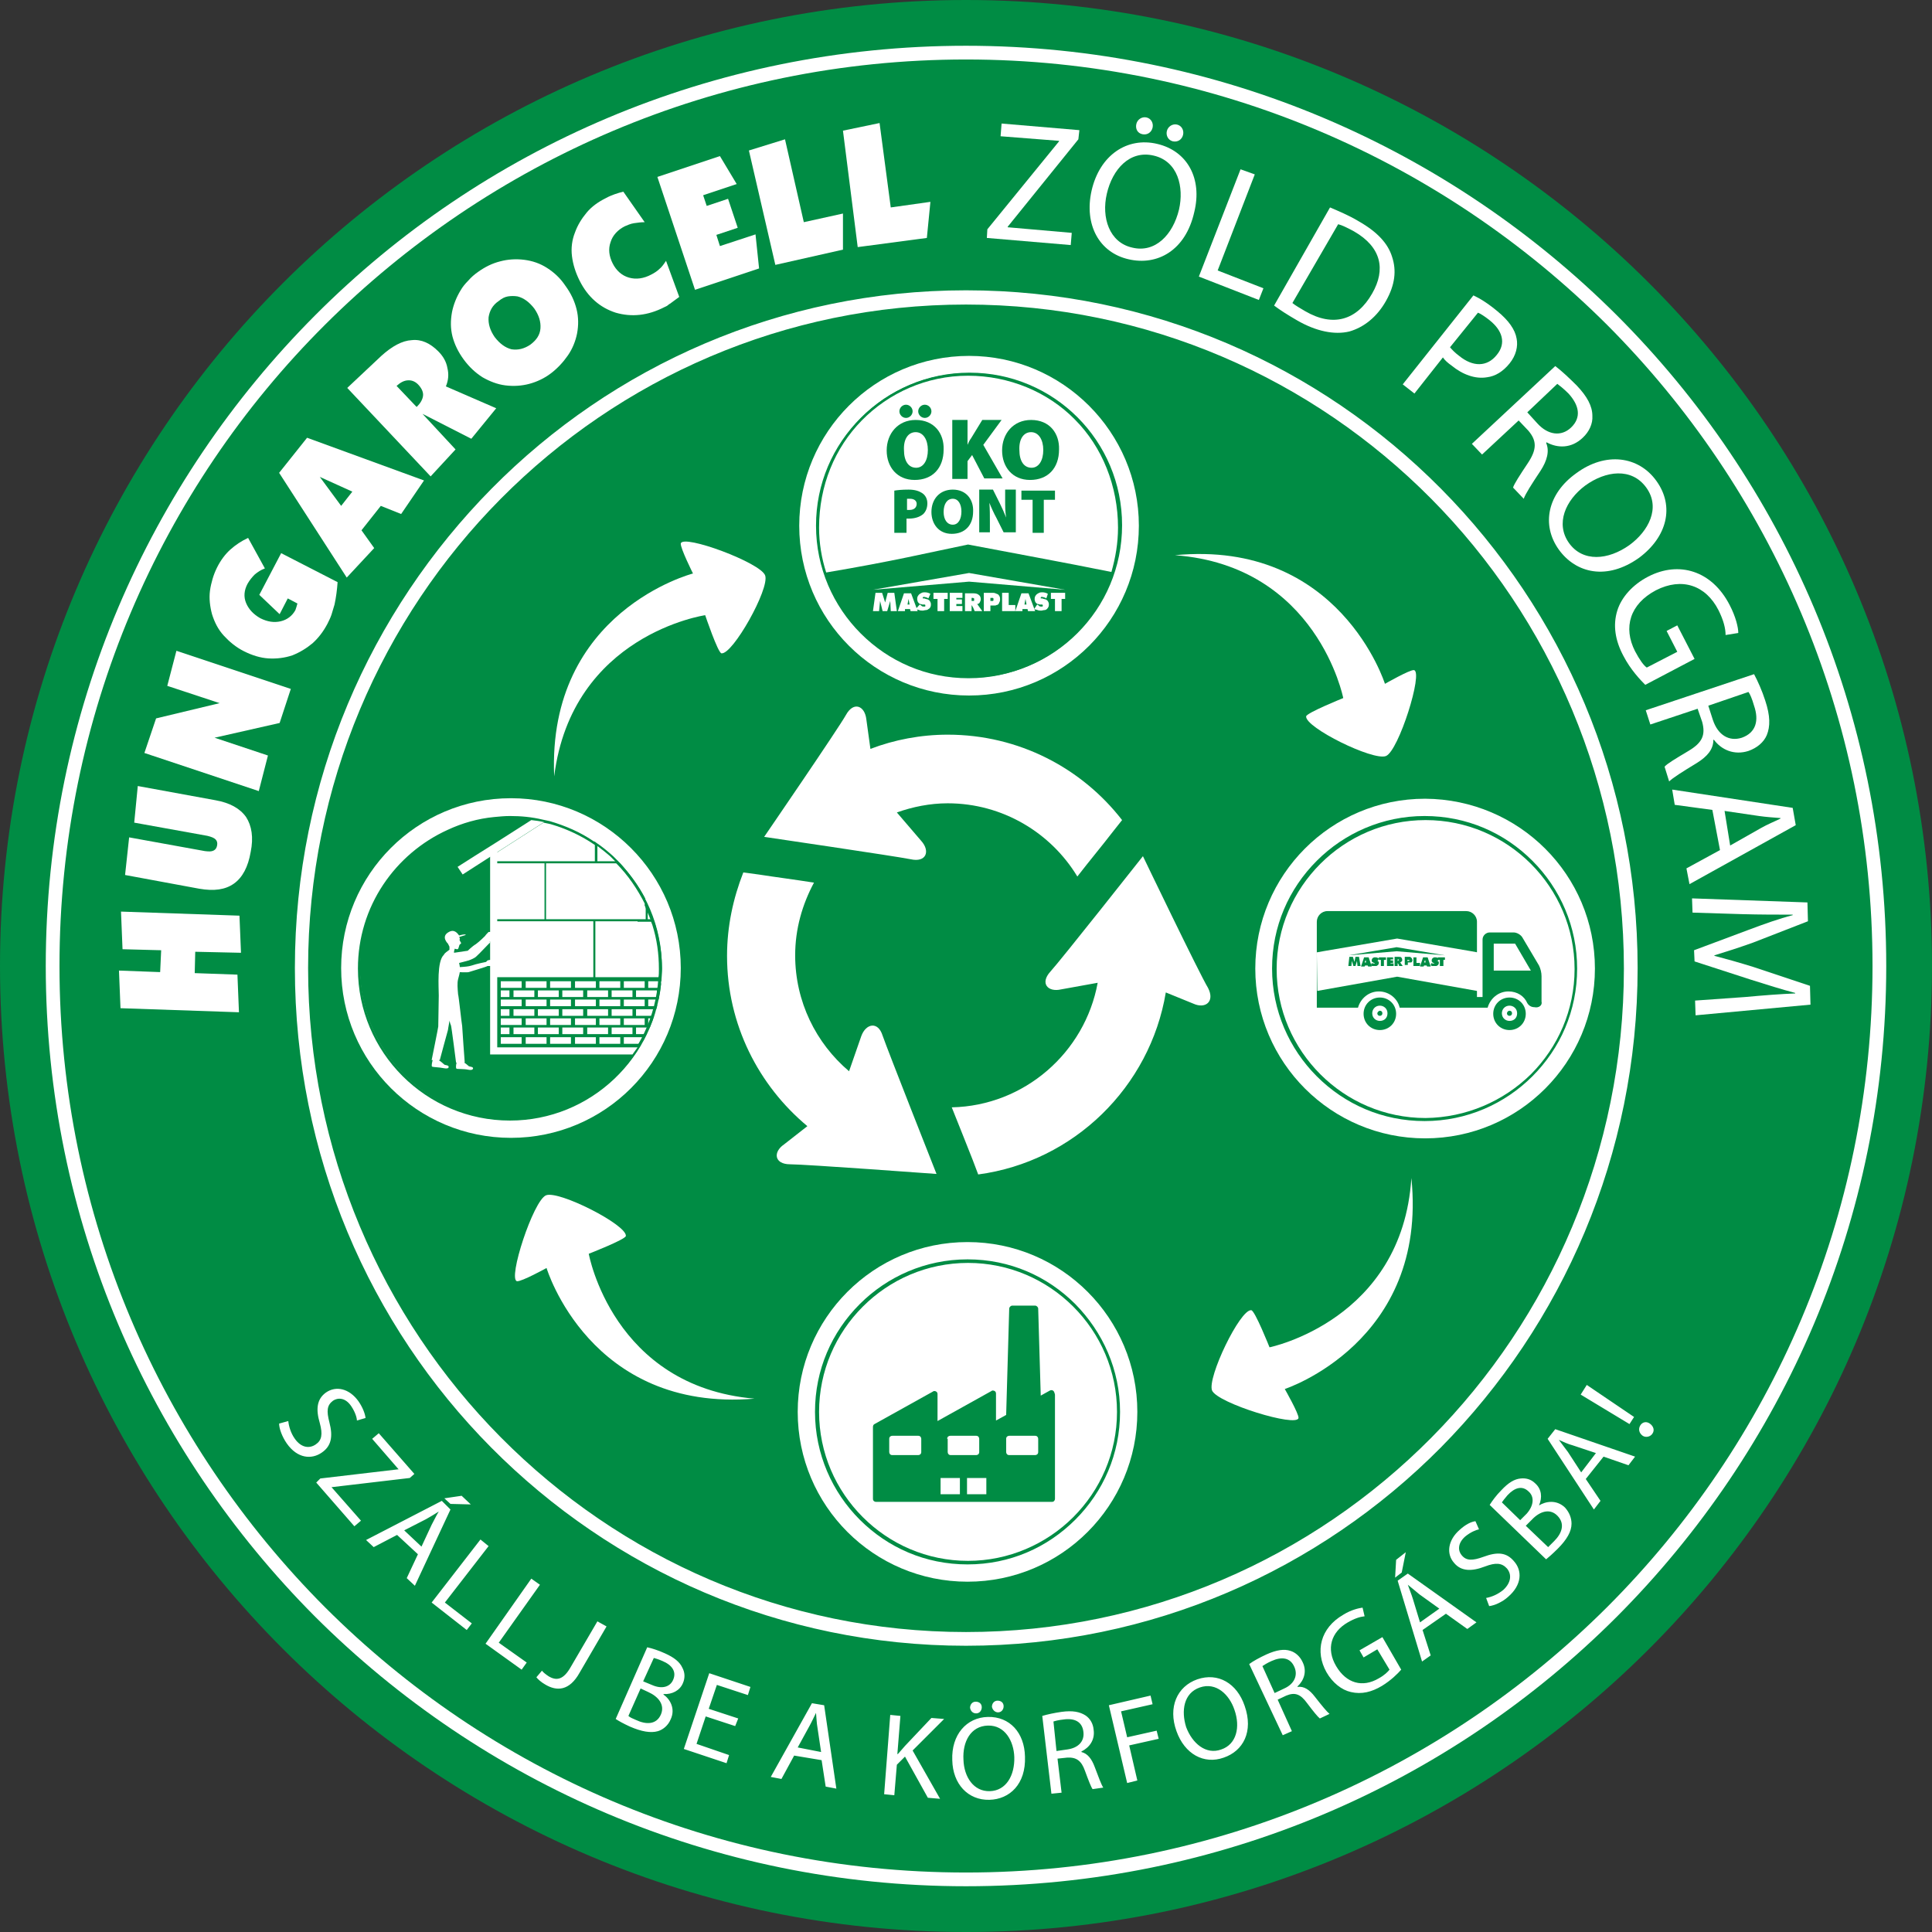 <?xml version="1.0" encoding="utf-8"?>
<!-- Generator: Adobe Illustrator 23.0.5, SVG Export Plug-In . SVG Version: 6.00 Build 0)  -->
<svg version="1.1" id="Layer_1" xmlns="http://www.w3.org/2000/svg" xmlns:xlink="http://www.w3.org/1999/xlink" x="0px" y="0px"
	 viewBox="0 0 380 380" style="enable-background:new 0 0 380 380;" xml:space="preserve">
<rect x="0" y="0" width="380" height="380" fill="#333333" stroke="none"/>
<style type="text/css">
	.st0{fill:#0B3B65;}
	.st1{fill-rule:evenodd;clip-rule:evenodd;fill:#FFFFFF;}
	.st2{fill:#FFA64D;}
	.st3{fill:#141414;}
	.st4{opacity:0.17;}
	.st5{fill:#FFFFFF;}
	.st6{fill:#F16D61;}
	.st7{fill:#32526E;}
	.st8{fill:#F39C11;}
	.st9{fill:#B6750D;}
	.st10{fill:#16A086;}
	.st11{fill:#3497DA;}
	.st12{fill:#E57E22;}
	.st13{fill:#C0382A;}
	.st14{fill:#5B758B;}
	.st15{opacity:0;fill:#231F20;}
	.st16{opacity:0.51;}
	.st17{fill:#D1D3D4;}
	.st18{fill:#ECB98C;}
	.st19{fill:#D4A477;}
	.st20{fill:#F6E2CA;}
	.st21{fill:#E6E6E6;}
	.st22{fill:#263E53;}
	.st23{fill:#F8C78D;}
	.st24{fill:#2C3D4F;}
	.st25{fill:#F0C30E;}
	.st26{fill:#8C6239;}
	.st27{opacity:0.27;}
	.st28{opacity:0.55;}
	.st29{fill:#1E3E57;}
	.st30{fill:#A6EDE7;}
	.st31{opacity:0.34;}
	.st32{fill:#162F41;}
	.st33{fill:#F45C75;}
	.st34{fill:#008C44;}
	.st35{fill-rule:evenodd;clip-rule:evenodd;fill:#0B3B65;}
	.st36{fill:#A0BED9;}
</style>
<g>
	<path class="st34" d="M190,0c104.9,0,190,85.1,190,190c0,104.9-85.1,190-190,190C85.1,380,0,294.9,0,190C0,85.1,85.1,0,190,0"/>
	<path class="st5" d="M190,9c50,0,95.2,20.3,128,53c32.8,32.8,53,78,53,128c0,50-20.3,95.2-53,128c-32.8,32.8-78,53-128,53
		c-50,0-95.2-20.3-128-53C29.3,285.2,9,240,9,190c0-50,20.3-95.2,53-128S140,9,190,9 M316.1,63.9C283.8,31.7,239.2,11.7,190,11.7
		c-49.2,0-93.8,20-126.1,52.2S11.7,140.8,11.7,190c0,49.2,20,93.8,52.2,126.1c32.3,32.3,76.8,52.2,126.1,52.2
		c49.2,0,93.8-20,126.1-52.2c32.3-32.3,52.2-76.8,52.2-126.1C368.3,140.8,348.3,96.2,316.1,63.9 M190,57.1c36.5,0,69.5,14.9,93.4,39
		c23.9,24.1,38.7,57.5,38.7,94.3s-14.8,70.1-38.7,94.3c-23.9,24.1-56.9,39-93.4,39c-36.5,0-69.5-14.9-93.4-39
		C72.7,260.6,58,227.2,58,190.4s14.8-70.1,38.7-94.3C120.5,72,153.6,57.1,190,57.1 M281.5,98.1c-23.4-23.6-55.7-38.2-91.5-38.2
		c-35.7,0-68.1,14.6-91.5,38.2c-23.4,23.6-37.9,56.3-37.9,92.3s14.5,68.7,37.9,92.3C122,306.4,154.3,321,190,321
		c35.7,0,68.1-14.6,91.5-38.2c23.4-23.6,37.9-56.3,37.9-92.3S304.9,121.7,281.5,98.1"/>
	<path class="st5" d="M313.7,190.5c0,18.4-14.9,33.4-33.4,33.4c-18.4,0-33.4-14.9-33.4-33.4c0-18.4,14.9-33.4,33.4-33.4
		C298.8,157.2,313.7,172.1,313.7,190.5"/>
	<path class="st5" d="M148.4,275.1c-32.4,2.7-40.9-25.7-40.9-25.7s-4.9,2.7-5.8,2.6c-1.9-0.3,3.2-15.9,5.7-16.9
		c2.5-1,15.9,5.8,15.7,8c-0.1,0.7-7.3,3.5-7.3,3.5S120.5,272.7,148.4,275.1"/>
	<path class="st5" d="M277.6,231.7c3.3,32.3-24.9,41.5-24.9,41.5s2.8,4.9,2.7,5.7c-0.3,1.9-15.9-2.9-17-5.4c-1-2.5,5.5-16,7.7-15.8
		c0.7,0,3.6,7.3,3.6,7.3S275.8,259.7,277.6,231.7"/>
	<path class="st5" d="M231.1,109.2c32.4-3.1,41.3,25.3,41.3,25.3s4.9-2.8,5.7-2.7c1.9,0.3-3,15.9-5.5,16.9c-2.5,1-15.9-5.6-15.7-7.8
		c0.1-0.7,7.3-3.6,7.3-3.6S259.1,111.3,231.1,109.2"/>
	<path class="st5" d="M109,152.7c-1.4-32.5,27.3-39.9,27.3-39.9s-2.5-5-2.4-5.9c0.4-1.9,15.8,3.8,16.6,6.3
		c0.9,2.6-6.4,15.6-8.6,15.3c-0.7-0.1-3.2-7.5-3.2-7.5S112.5,124.8,109,152.7"/>
	<path class="st5" d="M223.7,277.7c0,18.4-14.9,33.4-33.4,33.4c-18.4,0-33.4-14.9-33.4-33.4c0-18.4,14.9-33.4,33.4-33.4
		C208.8,244.3,223.7,259.3,223.7,277.7"/>
	<path class="st34" d="M220.3,277.7c0,8.3-3.3,15.7-8.8,21.2s-12.9,8.8-21.2,8.8c-8.3,0-15.7-3.3-21.2-8.8
		c-5.4-5.4-8.8-12.9-8.8-21.2s3.3-15.7,8.8-21.2c5.4-5.4,12.9-8.8,21.2-8.8c8.3,0,15.7,3.3,21.2,8.8
		C216.9,262,220.3,269.4,220.3,277.7 M211.1,298.4c5.3-5.3,8.6-12.6,8.6-20.7c0-8.1-3.3-15.4-8.6-20.7c-5.3-5.3-12.6-8.6-20.7-8.6
		c-8.1,0-15.4,3.3-20.7,8.6c-5.3,5.3-8.6,12.6-8.6,20.7c0,8.1,3.3,15.4,8.6,20.7c5.3,5.3,12.6,8.6,20.7,8.6
		C198.4,307,205.8,303.7,211.1,298.4"/>
	<path class="st34" d="M310.2,190.5c0,8.3-3.3,15.7-8.8,21.2c-5.4,5.4-12.9,8.8-21.2,8.8c-8.3,0-15.7-3.3-21.2-8.8
		c-5.4-5.4-8.8-12.9-8.8-21.2s3.3-15.7,8.8-21.2c5.4-5.4,12.9-8.8,21.2-8.8c8.3,0,15.7,3.3,21.2,8.8
		C306.9,174.8,310.2,182.3,310.2,190.5 M301.1,211.3c5.3-5.3,8.6-12.6,8.6-20.7c0-8.1-3.3-15.4-8.6-20.7c-5.3-5.3-12.6-8.6-20.7-8.6
		c-8.1,0-15.4,3.3-20.7,8.6c-5.3,5.3-8.6,12.6-8.6,20.7c0,8.1,3.3,15.4,8.6,20.7c5.3,5.3,12.6,8.6,20.7,8.6
		C288.4,219.8,295.7,216.6,301.1,211.3"/>
	<path class="st34" d="M204.2,285.6c0,0.4-0.3,0.6-0.6,0.6h-5.1c-0.4,0-0.6-0.3-0.6-0.6V283c0-0.4,0.3-0.6,0.6-0.6h5.1
		c0.4,0,0.6,0.3,0.6,0.6V285.6z M194,293.9h-3.8v-3.2h3.8V293.9z M188.9,293.9H185v-3.2h3.8V293.9z M186.3,283
		c0-0.4,0.3-0.6,0.6-0.6h5.1c0.4,0,0.6,0.3,0.6,0.6v2.6c0,0.4-0.3,0.6-0.6,0.6H187c-0.4,0-0.6-0.3-0.6-0.6V283z M181.2,285.6
		c0,0.4-0.3,0.6-0.6,0.6h-5.1c-0.4,0-0.6-0.3-0.6-0.6V283c0-0.4,0.3-0.6,0.6-0.6h5.1c0.4,0,0.6,0.3,0.6,0.6V285.6z M207.1,273.5
		c-0.2-0.1-0.4-0.1-0.6,0l-1.8,1l-0.5-17.1c0-0.3-0.3-0.6-0.6-0.6h-4.5c-0.3,0-0.6,0.3-0.6,0.6l-0.6,20.9l-2,1.1v-5.3
		c0-0.4-0.3-0.6-0.6-0.6c-0.1,0-0.2,0-0.3,0.1l-10.6,5.9v-5.3c0-0.4-0.3-0.6-0.6-0.6c-0.1,0-0.2,0-0.3,0.1l-11.5,6.4
		c-0.2,0.1-0.3,0.3-0.3,0.6v14.1c0,0.4,0.3,0.6,0.6,0.6h34.6c0.4,0,0.6-0.3,0.6-0.6v-20.5C207.4,273.9,207.3,273.6,207.1,273.5"/>
	<path class="st34" d="M296.9,200.8c-0.8,0-1.5-0.6-1.5-1.5c0-0.8,0.6-1.5,1.5-1.5c0.8,0,1.5,0.6,1.5,1.5
		C298.4,200.2,297.8,200.8,296.9,200.8 M296.9,196.2c-1.8,0-3.2,1.4-3.2,3.2c0,1.8,1.4,3.2,3.2,3.2c1.8,0,3.2-1.4,3.2-3.2
		C300.1,197.6,298.7,196.2,296.9,196.2"/>
	<path class="st34" d="M271.4,200.8c-0.8,0-1.5-0.6-1.5-1.5c0-0.8,0.6-1.5,1.5-1.5c0.8,0,1.5,0.6,1.5,1.5
		C272.9,200.2,272.3,200.8,271.4,200.8 M271.4,196.2c-1.8,0-3.2,1.4-3.2,3.2c0,1.8,1.4,3.2,3.2,3.2c1.8,0,3.2-1.4,3.2-3.2
		C274.6,197.6,273.2,196.2,271.4,196.2"/>
	<path class="st34" d="M271.4,198.8c0.3,0,0.5,0.2,0.5,0.5c0,0.3-0.2,0.5-0.5,0.5c-0.3,0-0.5-0.2-0.5-0.5
		C270.9,199.1,271.2,198.8,271.4,198.8"/>
	<path class="st34" d="M296.9,198.8c0.3,0,0.5,0.2,0.5,0.5c0,0.3-0.2,0.5-0.5,0.5c-0.3,0-0.5-0.2-0.5-0.5
		C296.4,199.1,296.6,198.8,296.9,198.8"/>
	<path class="st34" d="M293.8,190.9v-5.3h4.2l3.1,5.3H293.8z M303.2,197v-5c0-0.7-0.2-1.5-0.5-2.1l-3.2-5.4
		c-0.3-0.6-1.1-1.1-1.8-1.1H293c-0.7,0-1.4,0.6-1.4,1.4v11.3h-1.1v-14.8c0-1.2-1-2.1-2.1-2.1h-26h-1.3c-1.2,0-2.1,1-2.1,2.1v14.8
		l0,2.1h5.8h2.3c0.5-1.8,2.1-3.2,4.1-3.2c2,0,3.7,1.4,4.1,3.2h17.3c0.5-1.8,2.1-3.2,4.1-3.2c1.7,0,3.1,0.9,3.7,2.3
		c0.3,0.5,0.8,0.8,1.4,0.8C302.7,198.3,303.4,197.7,303.2,197"/>
	<polygon class="st5" points="289.4,187.1 274.8,184.6 274.8,184.6 260.2,187.1 259.1,187.3 259,187.3 259.1,194.9 259.1,194.9 
		274.8,192.1 274.8,192.1 290.5,194.9 290.9,195 290.7,187.3 290.5,187.3 	"/>
	<path class="st34" d="M268.6,188.8L268.6,188.8l0.1,0.5h-0.3L268.6,188.8z M268.3,188.3l-0.6,1.8h0.7l0.1-0.2h0.5l0.1,0.2h0.7
		l-0.6-1.8H268.3z"/>
	<path class="st34" d="M280.3,188.8L280.3,188.8l0.1,0.5h-0.3L280.3,188.8z M279.9,188.3l-0.6,1.8h0.7l0.1-0.2h0.5l0.1,0.2h0.7
		l-0.6-1.8H279.9z"/>
	<path class="st34" d="M269.8,189.4L269.8,189.4c0.1,0.1,0.2,0.1,0.2,0.1c0.1,0,0.1,0,0.2,0c0,0,0,0,0.1,0c0,0,0,0,0.1,0
		c0,0,0,0,0,0c0,0,0,0,0-0.1c0,0,0,0,0,0c0,0,0,0,0,0c0,0,0,0,0,0c0,0,0,0,0,0l-0.1,0c-0.1,0-0.1,0-0.2-0.1c-0.1,0-0.1-0.1-0.2-0.1
		c0,0-0.1-0.1-0.1-0.1c0-0.1,0-0.1,0-0.2c0-0.1,0-0.2,0.1-0.3c0-0.1,0.1-0.2,0.2-0.2c0.1-0.1,0.2-0.1,0.2-0.1c0.1,0,0.2,0,0.3,0
		c0.2,0,0.4,0.1,0.6,0.2l-0.2,0.5c-0.1,0-0.1-0.1-0.2-0.1c-0.1,0-0.1,0-0.2,0c0,0,0,0,0,0c0,0,0,0,0,0c0,0,0,0,0,0s0,0,0,0
		c0,0,0,0,0,0c0,0,0,0,0,0c0,0,0,0,0,0c0,0,0,0,0,0l0.1,0c0.1,0,0.1,0,0.2,0.1c0.1,0,0.1,0.1,0.2,0.1c0,0,0.1,0.1,0.1,0.1
		c0,0.1,0,0.1,0,0.2c0,0.1,0,0.2-0.1,0.3c0,0.1-0.1,0.1-0.2,0.2c-0.1,0.1-0.2,0.1-0.3,0.1c-0.1,0-0.2,0-0.3,0c-0.1,0-0.2,0-0.4,0
		c-0.1,0-0.2-0.1-0.3-0.1L269.8,189.4z"/>
	<polygon class="st34" points="271.2,188.3 271.2,188.8 271.6,188.8 271.6,190 272.2,190 272.2,188.8 272.6,188.8 272.6,188.3 	"/>
	<path class="st34" d="M281.5,189.4L281.5,189.4c0.1,0.1,0.2,0.1,0.2,0.1c0.1,0,0.1,0,0.2,0c0,0,0,0,0.1,0c0,0,0,0,0.1,0
		c0,0,0,0,0,0c0,0,0,0,0-0.1c0,0,0,0,0,0c0,0,0,0,0,0c0,0,0,0,0,0c0,0,0,0,0,0l-0.1,0c-0.1,0-0.1,0-0.2-0.1c-0.1,0-0.1-0.1-0.1-0.1
		c0,0-0.1-0.1-0.1-0.1c0-0.1,0-0.1,0-0.2c0-0.1,0-0.2,0.1-0.3c0-0.1,0.1-0.2,0.2-0.2c0.1-0.1,0.2-0.1,0.2-0.1c0.1,0,0.2,0,0.3,0
		c0.2,0,0.4,0.1,0.6,0.2l-0.2,0.5c-0.1,0-0.1-0.1-0.2-0.1c-0.1,0-0.1,0-0.2,0c0,0,0,0,0,0c0,0,0,0,0,0c0,0,0,0,0,0c0,0,0,0,0,0
		c0,0,0,0,0,0c0,0,0,0,0,0c0,0,0,0,0,0c0,0,0,0,0,0l0.1,0c0.1,0,0.1,0,0.2,0.1c0.1,0,0.1,0.1,0.2,0.1c0,0,0.1,0.1,0.1,0.1
		c0,0.1,0,0.1,0,0.2c0,0.1,0,0.2-0.1,0.3c0,0.1-0.1,0.1-0.2,0.2c-0.1,0.1-0.2,0.1-0.3,0.1c-0.1,0-0.2,0-0.3,0c-0.1,0-0.2,0-0.4,0
		c-0.1,0-0.2-0.1-0.3-0.1L281.5,189.4z"/>
	<polygon class="st34" points="282.8,188.3 282.8,188.8 283.2,188.8 283.2,190 283.9,190 283.9,188.8 284.2,188.8 284.2,188.3 	"/>
	<polygon class="st34" points="272.8,188.3 272.8,190 274.1,190 274.1,189.5 273.5,189.5 273.5,189.4 274,189.4 274,188.9 
		273.5,188.9 273.5,188.7 274,188.7 274,188.3 	"/>
	<polygon class="st34" points="278,188.3 278,190 279.3,190 279.3,189.4 278.6,189.4 278.6,188.3 	"/>
	<path class="st34" d="M275.1,189.7l-0.2-0.3v0.6h-0.6v-1.8h0.8c0.2,0,0.4,0,0.5,0.1c0.1,0.1,0.2,0.3,0.2,0.5c0,0.1,0,0.2-0.1,0.3
		c-0.1,0.1-0.2,0.1-0.3,0.2l0.5,0.7h-0.7L275.1,189.7z M275.1,188.7C275.1,188.7,275.1,188.7,275.1,188.7c-0.1,0-0.1,0-0.1,0h-0.1
		v0.3h0c0,0,0.1,0,0.1,0c0,0,0,0,0,0c0,0,0,0,0,0c0,0,0,0,0,0c0,0,0,0,0-0.1C275.2,188.9,275.2,188.8,275.1,188.7
		C275.2,188.8,275.2,188.8,275.1,188.7C275.1,188.8,275.1,188.7,275.1,188.7"/>
	<path class="st34" d="M276.2,188.2h0.8c0.1,0,0.2,0,0.3,0c0.1,0,0.2,0.1,0.2,0.1c0.1,0.1,0.1,0.1,0.2,0.2c0,0.1,0.1,0.2,0.1,0.3
		c0,0.1,0,0.2,0,0.2c0,0.1-0.1,0.1-0.1,0.2c-0.1,0.1-0.1,0.1-0.2,0.1c-0.1,0-0.2,0-0.3,0h-0.3v0.5h-0.6V188.2z M276.8,189L276.8,189
		c0.1,0,0.1,0,0.2,0c0,0,0.1,0,0.1,0c0,0,0,0,0.1,0c0,0,0,0,0-0.1c0,0,0-0.1,0-0.1c0,0,0,0-0.1,0c0,0-0.1,0-0.1,0c0,0-0.1,0-0.1,0
		h-0.1V189z"/>
	<polygon class="st34" points="274.7,186.3 265.2,187.9 274.7,187.1 284.2,187.9 274.7,186.3 	"/>
	<polygon class="st34" points="266.6,188.2 266.4,189.2 266.1,188.2 265.4,188.2 265.2,190 265.8,190 265.9,189 265.9,189 
		266.2,190 266.6,190 266.9,189 266.9,189 267,190 267.6,190 267.3,188.2 	"/>
	<path class="st5" d="M54.9,280c0,1,0.6,2.6,1.5,3.9c2.1,3,4.9,3.2,6.9,1.8c1.9-1.3,2.2-3.2,1.5-5.9c-0.6-2.3-0.5-3.4,0.7-4.3
		c0.9-0.6,2.4-0.7,3.6,1.1c0.8,1.2,1.1,2.3,1.1,2.8l1.7-0.5c-0.1-0.8-0.5-2-1.4-3.3c-1.8-2.5-4.4-3.1-6.4-1.7c-1.8,1.3-2,3.3-1.2,6
		c0.6,2.2,0.4,3.4-0.8,4.2c-1.3,0.9-2.9,0.6-4.1-1.1c-0.8-1.1-1.2-2.5-1.3-3.5L54.9,280z M62.2,291.6l7.5,8.6l1.3-1.1l-5.8-6.6
		l0.1,0l15.3-1.8l0.9-0.8l-7-8l-1.3,1.1l5.2,6l-0.1,0l-15.3,1.8L62.2,291.6z M82.2,305.7l-2.2,4.7l1.6,1.5l7-15l-1.7-1.7L72,302.9
		l1.5,1.4l4.6-2.4L82.2,305.7z M79.5,301l4.3-2.2c0.9-0.5,1.7-1,2.5-1.5l0,0c-0.5,0.8-0.9,1.7-1.4,2.6l-2,4.3L79.5,301z M90.8,294.2
		l-3.4,0.5l1.2,1.1l4,0.1L90.8,294.2z M84.9,315.2l6.9,5.4l1-1.3l-5.3-4.1l8.6-11.1l-1.6-1.3L84.9,315.2z M95.5,323.3l7.1,5.1l1-1.4
		l-5.5-3.9l8.1-11.4l-1.7-1.2L95.5,323.3z M112.3,327.8c-1.5,2.7-2.9,2.8-4.4,1.9c-0.6-0.4-1.1-0.8-1.3-1.1l-1.1,1.3
		c0.3,0.4,1,1,1.7,1.4c2.3,1.4,4.8,1.3,6.8-2.3l5.3-9.1l-1.8-1L112.3,327.8z M121.1,338.1c0.6,0.4,1.5,0.9,2.8,1.5
		c2.3,1,4.1,1.3,5.5,0.9c1-0.3,2-1.1,2.5-2.3c1-2.1-0.1-4-1.4-4.9l0-0.1c1.7,0.1,3.2-0.7,3.8-2.1c0.5-1.1,0.4-2.2-0.1-3.1
		c-0.5-1.1-1.6-2-3.4-2.8c-1.3-0.6-2.6-1-3.5-1.2L121.1,338.1z M128.6,326.1c0.3,0.1,0.8,0.2,1.7,0.6c1.9,0.8,2.8,2.1,2.1,3.7
		c-0.6,1.4-2.2,1.9-4.2,1l-1.7-0.7L128.6,326.1z M126,332.1l1.5,0.7c2,0.9,3.3,2.5,2.5,4.4c-0.9,2.1-3,2-4.9,1.1
		c-0.7-0.3-1.2-0.5-1.5-0.8L126,332.1z M145.2,338l-5.8-1.9l1.6-4.7l6.1,2l0.5-1.6l-8.1-2.7l-5,14.9l8.4,2.8l0.5-1.6l-6.4-2.2
		l1.8-5.4l5.8,1.9L145.2,338z M161.6,346.2l0.8,5.2l2.1,0.4l-2.4-16.4l-2.4-0.4l-8.1,14.5l2.1,0.4l2.5-4.6L161.6,346.2z
		 M156.9,343.7l2.3-4.2c0.5-0.9,0.9-1.8,1.3-2.6l0,0c0.1,0.9,0.1,1.9,0.3,3l0.7,4.7L156.9,343.7z M173.9,352.9l2,0.2l0.5-6l1.6-1.6
		l4.5,8.1l2.4,0.2l-5.4-9.5l6.2-6.2l-2.5-0.2l-5.2,5.5c-0.4,0.5-0.9,1-1.4,1.6l-0.1,0l0.6-7.5l-2-0.2L173.9,352.9z M194.3,337.7
		c-4.2,0.1-7.2,3.5-7,8.5c0.1,4.7,3.1,7.9,7.3,7.8c4-0.1,7.2-3.1,7-8.5C201.5,340.8,198.6,337.6,194.3,337.7 M194.3,339.4
		c3.4-0.1,5.1,3.1,5.2,6.2c0.1,3.6-1.6,6.6-4.8,6.7c-3.2,0.1-5.1-2.8-5.2-6.2C189.3,342.6,190.9,339.5,194.3,339.4 M192,337
		c0.7,0,1.1-0.6,1.1-1.2c0-0.7-0.5-1.1-1.2-1.1c-0.7,0-1.1,0.6-1.1,1.2C190.9,336.5,191.3,337,192,337 M196.3,336.8
		c0.7,0,1.1-0.6,1.1-1.2c0-0.7-0.5-1.1-1.2-1.1c-0.7,0-1.1,0.6-1.1,1.2C195.2,336.3,195.7,336.8,196.3,336.8 M206.8,352.8l2-0.2
		l-0.8-6.7l1.9-0.2c1.8-0.1,2.8,0.6,3.5,2.6c0.7,1.9,1.2,3.2,1.5,3.6l2.1-0.3c-0.4-0.6-0.9-2-1.7-4.1c-0.6-1.6-1.4-2.6-2.6-2.9
		l0-0.1c1.6-0.8,2.7-2.3,2.4-4.3c-0.1-1.2-0.7-2.2-1.6-2.8c-1.1-0.7-2.5-1-4.7-0.7c-1.4,0.2-2.8,0.5-3.8,0.8L206.8,352.8z
		 M207.2,338.6c0.3-0.1,1-0.3,2-0.4c2.1-0.3,3.7,0.4,3.9,2.5c0.2,1.8-1,3.1-3.2,3.4l-2.1,0.3L207.2,338.6z M221.7,350.7l2-0.5
		l-1.6-6.9l5.8-1.3l-0.4-1.6l-5.8,1.3l-1.2-5.1l6.2-1.4l-0.4-1.7l-8.2,1.9L221.7,350.7z M235.5,330.3c-4,1.4-5.8,5.5-4.1,10.2
		c1.6,4.5,5.4,6.6,9.3,5.2c3.8-1.3,5.9-5.1,4.1-10.2C243.3,331.1,239.6,328.9,235.5,330.3 M236,331.9c3.2-1.1,5.8,1.4,6.8,4.4
		c1.2,3.4,0.4,6.8-2.6,7.8c-3,1.1-5.7-1.2-6.9-4.4C232.3,336.5,232.8,333,236,331.9 M252.3,341.3l1.8-0.8l-2.8-6.2l1.7-0.8
		c1.7-0.7,2.8-0.3,4.1,1.5c1.2,1.6,2.1,2.7,2.5,3l1.9-0.9c-0.5-0.4-1.5-1.6-2.9-3.4c-1-1.3-2.1-2.1-3.4-1.9l0-0.1
		c1.3-1.2,1.9-3,1-4.8c-0.5-1.1-1.4-1.9-2.4-2.2c-1.2-0.4-2.7-0.2-4.7,0.7c-1.3,0.6-2.6,1.3-3.4,1.9L252.3,341.3z M248.3,327.7
		c0.3-0.2,0.9-0.6,1.8-1c2-0.9,3.7-0.7,4.5,1.2c0.7,1.6,0,3.3-2,4.2l-1.9,0.9L248.3,327.7z M271.9,322l-4.5,2.6l0.8,1.4l2.7-1.6
		l2.4,4c-0.3,0.4-1,1.1-2.1,1.7c-3.2,1.9-6.4,1-8.4-2.4c-2-3.4-1-6.7,2.3-8.6c1.4-0.8,2.4-1.1,3.3-1.2l-0.4-1.7
		c-0.7,0.1-2.2,0.4-3.8,1.4c-4.5,2.6-5.6,7.2-3.3,11.3c1.2,2.1,3,3.5,4.8,3.9c2.1,0.5,4.1,0,6.1-1.2c1.8-1.1,3.1-2.4,3.8-3.2
		L271.9,322z M284.4,317.4l4.2,3l1.8-1.3l-13.5-9.6l-2,1.4l4.8,15.9l1.7-1.2l-1.6-5L284.4,317.4z M279.3,319.1l-1.4-4.6
		c-0.3-1-0.7-1.9-1-2.8l0,0c0.7,0.6,1.5,1.2,2.3,1.9l3.9,2.8L279.3,319.1z M274.6,306.8l-0.2,3.5l1.3-1l0.8-4L274.6,306.8z
		 M292.9,315.9c1-0.1,2.6-0.8,3.7-1.8c2.8-2.4,2.8-5.2,1.2-7c-1.5-1.8-3.3-1.9-6-0.9c-2.2,0.8-3.4,0.8-4.3-0.3
		c-0.7-0.8-0.9-2.3,0.7-3.7c1.1-0.9,2.2-1.3,2.7-1.4l-0.7-1.6c-0.8,0.1-1.9,0.6-3.1,1.7c-2.3,2-2.7,4.7-1.1,6.5
		c1.4,1.7,3.5,1.7,6.1,0.7c2.1-0.8,3.3-0.7,4.3,0.4c1,1.2,0.8,2.8-0.7,4.2c-1.1,0.9-2.3,1.4-3.4,1.6L292.9,315.9z M304.1,306.7
		c0.5-0.4,1.3-1.1,2.3-2.1c1.8-1.8,2.7-3.4,2.7-4.9c0-1.1-0.4-2.2-1.3-3.2c-1.7-1.6-3.8-1.2-5.1-0.4l0,0c0.7-1.6,0.5-3.2-0.7-4.3
		c-0.9-0.9-1.9-1.1-2.9-1c-1.2,0.1-2.4,0.8-3.8,2.3c-1,1-1.8,2.1-2.3,2.9L304.1,306.7z M295.4,295.5c0.2-0.3,0.5-0.7,1.1-1.4
		c1.4-1.5,2.9-2,4.2-0.7c1.1,1,1,2.7-0.4,4.3l-1.3,1.3L295.4,295.5z M300.1,300.1l1.2-1.2c1.5-1.6,3.5-2.3,5-0.8
		c1.6,1.6,0.9,3.5-0.6,5c-0.5,0.5-0.9,0.9-1.2,1.2L300.1,300.1z M315.4,286.5l4.9,1.7l1.3-1.7l-15.7-5.4l-1.5,1.9l9.1,13.9l1.3-1.7
		l-2.9-4.3L315.4,286.5z M311,289.6l-2.6-4c-0.6-0.8-1.2-1.6-1.8-2.4l0,0c0.9,0.4,1.7,0.8,2.8,1.1l4.5,1.5L311,289.6z M321.4,278.7
		l-9.3-6.3l-1.2,1.9l9.6,5.8L321.4,278.7z M325,282c0.5-0.7,0.2-1.5-0.5-2c-0.7-0.5-1.5-0.3-1.9,0.4c-0.4,0.7-0.2,1.5,0.5,2
		C323.7,282.8,324.6,282.6,325,282"/>
	<polygon class="st5" points="47,199.1 23.7,198.3 23.4,190.9 31.5,191.2 31.7,186.9 24.1,186.7 23.8,179.3 47.1,180.1 47.4,187.4 
		38.4,187.2 38.3,191.4 46.7,191.7 	"/>
	<path class="st5" d="M24.6,172.1l0.8-7.4l14.9,2.7c0.8,0.1,1.3,0.1,1.7-0.1c0.4-0.2,0.6-0.5,0.7-1c0.1-0.5,0-0.9-0.3-1.2
		c-0.3-0.3-0.8-0.5-1.6-0.7l-14.4-2.6l0.7-7.2l15.3,2.8c2.8,0.5,4.8,1.6,6,3.3c1.1,1.7,1.5,4,0.9,6.9c-0.5,2.9-1.6,5-3.3,6.2
		c-1.7,1.2-3.9,1.5-6.8,1L24.6,172.1z"/>
	<polygon class="st5" points="50.9,155.6 28.4,148.1 30.7,141.3 43.2,138.3 32.9,134.9 34.7,128 57.2,135.5 55,142.2 42.2,145.1 
		52.7,148.6 	"/>
	<path class="st5" d="M66.4,114.5c-0.1,1.5-0.3,3-0.6,4.4c-0.2,0.7-0.4,1.3-0.6,2c-0.2,0.6-0.5,1.2-0.8,1.8
		c-0.8,1.5-1.7,2.7-2.9,3.8c-1.2,1-2.5,1.8-4,2.4c-1.5,0.5-3.1,0.7-4.7,0.6c-1.6-0.1-3.2-0.6-4.8-1.4c-1.6-0.8-2.9-1.9-4-3.1
		c-1.1-1.2-1.8-2.6-2.3-4.2c-0.4-1.5-0.6-3.1-0.4-4.6c0.1-0.8,0.3-1.6,0.5-2.3c0.2-0.7,0.5-1.5,0.9-2.3c0.7-1.4,1.6-2.6,2.6-3.5
		c1-0.9,2.2-1.7,3.5-2.3l3.3,6c-0.8,0.3-1.4,0.7-2,1.2c-0.5,0.5-1,1.1-1.4,1.8c-0.7,1.3-0.8,2.6-0.3,3.8c0.5,1.2,1.4,2.2,2.8,3
		c1.4,0.7,2.7,0.9,4,0.6c1.3-0.3,2.3-1.1,2.9-2.2l0.2-0.6l0.2-0.7l-1.9-1l-1.6,3.1L51,117l4.3-8.2L66.4,114.5z"/>
	<path class="st5" d="M67.1,99.5l2.2-2.8l-6.4-2.9L67.1,99.5z M68.2,113.6L54.9,93l5.5-6.9l23,8.4l-4.5,6.6l-4-1.6l-3.8,4.8l2.5,3.5
		L68.2,113.6z"/>
	<path class="st5" d="M78,75.9l3.9,4.1L82,80c0.7-0.7,1.1-1.4,1.2-2.1c0.1-0.7-0.2-1.4-0.8-2.1c-0.6-0.7-1.3-1-2-1
		C79.5,74.8,78.8,75.2,78,75.9L78,75.9z M84.7,93.7L68.3,76.3L75,70c2.1-1.9,4.1-3,6-3.1c1.9-0.2,3.6,0.6,5.2,2.2
		c1,1,1.6,2.1,1.8,3.3c0.3,1.2,0.2,2.4-0.3,3.6l9.9,4.3l-4.9,6l-9.6-4.9l6.5,7L84.7,93.7z"/>
	<path class="st5" d="M104.3,67.8c1.2-0.9,1.9-1.9,2-3.2c0.1-1.3-0.3-2.6-1.2-3.9c-1-1.3-2.1-2.1-3.3-2.4c-0.6-0.1-1.3-0.1-1.9,0
		c-0.6,0.1-1.2,0.4-1.8,0.9c-1.2,0.8-1.8,1.9-2,3.2c-0.1,1.3,0.3,2.6,1.2,3.9c1,1.3,2.1,2.1,3.3,2.4
		C101.9,68.9,103.1,68.6,104.3,67.8 M94,53.5c1.4-1,2.8-1.7,4.4-2.1c1.5-0.4,3.1-0.5,4.7-0.3c1.6,0.2,3.1,0.7,4.5,1.6
		c1.4,0.9,2.6,2,3.6,3.5c1.1,1.5,1.8,3,2.2,4.6c0.4,1.6,0.4,3.2,0.1,4.8c-0.3,1.5-0.9,3-1.8,4.3c-0.9,1.3-2,2.5-3.3,3.5
		c-1.3,1-2.8,1.7-4.3,2.1c-1.5,0.4-3.1,0.5-4.7,0.3c-1.6-0.2-3.1-0.8-4.5-1.6c-1.4-0.9-2.6-2-3.7-3.5c-1.1-1.5-1.8-3-2.2-4.5
		c-0.4-1.6-0.4-3.1-0.1-4.8c0.3-1.5,0.9-3,1.7-4.3c0.4-0.7,0.9-1.3,1.5-1.9C92.7,54.5,93.3,54,94,53.5"/>
	<path class="st5" d="M126.8,43.7c-0.7,0-1.4,0.1-2.1,0.2c-0.7,0.1-1.3,0.4-1.8,0.6c-1.4,0.7-2.4,1.8-2.8,3.1
		c-0.5,1.4-0.3,2.8,0.4,4.2c0.7,1.4,1.8,2.4,3.2,2.8c1.4,0.4,2.9,0.2,4.4-0.6c0.6-0.3,1.2-0.7,1.6-1.1c0.5-0.4,0.9-1,1.3-1.6
		l2.6,7.1c-0.5,0.4-1,0.7-1.5,1.1c-0.2,0.2-0.5,0.3-0.7,0.5c-0.2,0.2-0.5,0.3-0.7,0.4c-3.3,1.7-6.5,2-9.6,1.1
		c-3.1-1-5.5-3.1-7.1-6.3c-0.8-1.6-1.3-3.2-1.5-4.8c-0.2-1.6,0-3.2,0.6-4.7c0.5-1.4,1.3-2.7,2.3-3.9c1-1.2,2.3-2.1,3.7-2.8
		c0.7-0.4,1.3-0.6,1.8-0.8c0.6-0.2,1.2-0.4,1.7-0.5L126.8,43.7z"/>
	<polygon class="st5" points="136.7,57 129.3,34.8 141.6,30.7 144.9,36.2 138.3,38.4 139,40.5 143.2,39.1 145.1,44.8 140.9,46.2 
		141.6,48.4 148.6,46.1 149.3,52.8 	"/>
	<polygon class="st5" points="152.5,52.1 147.3,29.6 154.4,27.4 158.1,43.7 165.8,42 165.8,49.1 	"/>
	<polygon class="st5" points="168.7,48.6 165.8,25.7 173,24.2 175.2,40.8 183,39.7 182.3,46.8 	"/>
	<polygon class="st5" points="194.1,46.8 210.6,48.2 210.8,45.8 198.2,44.7 198.2,44.6 212.1,27.4 212.3,25.6 197,24.3 196.8,26.8 
		208.3,27.7 208.3,27.8 194.2,45.1 	"/>
	<path class="st5" d="M227.6,28.3c-5.9-1.4-11.3,2.2-12.9,9.2c-1.5,6.7,1.5,12.2,7.3,13.5c5.6,1.3,11.2-1.7,12.9-9.3
		C236.5,35.2,233.6,29.7,227.6,28.3 M226.9,30.6c4.8,1.1,6,6.2,5,10.6c-1.2,5-4.7,8.6-9.2,7.5c-4.5-1-6.1-5.9-5-10.6
		C218.8,33.3,222.2,29.5,226.9,30.6 M224.7,26.4c1,0.2,1.8-0.4,2-1.3c0.2-0.9-0.3-1.8-1.2-2c-0.9-0.2-1.8,0.4-2,1.3
		C223.3,25.3,223.7,26.2,224.7,26.4 M230.7,27.8c1,0.2,1.8-0.4,2-1.3c0.2-0.9-0.3-1.8-1.2-2c-0.9-0.2-1.8,0.4-2,1.3
		C229.3,26.7,229.8,27.6,230.7,27.8"/>
	<polygon class="st5" points="235.8,54.4 247.6,59 248.5,56.7 239.5,53.2 246.8,34.3 244,33.3 	"/>
	<path class="st5" d="M250.6,60.1c1.2,0.9,2.6,1.8,4.5,2.9c3.8,2.2,7.4,2.9,10.3,2.2c2.8-0.8,5.4-2.8,7.2-6c1.8-3.2,2.1-6,1.2-8.7
		c-0.8-2.6-2.9-4.9-6.6-7c-2-1.2-4-2-5.6-2.7L250.6,60.1z M263.2,44.1c0.8,0.2,1.8,0.7,3.1,1.4c5.4,3.1,6.3,7.5,3.6,12.2
		c-3,5.3-7.7,6.7-13.2,3.5c-1-0.6-1.9-1.1-2.5-1.6L263.2,44.1z"/>
	<path class="st5" d="M275.9,75.6l2.3,1.8l5.6-7.1c0.4,0.6,1,1.1,1.7,1.6c2.2,1.8,4.7,2.7,7,2.3c1.6-0.2,3.1-1.1,4.4-2.7
		c1.3-1.6,1.7-3.4,1.4-4.9c-0.3-1.8-1.6-3.6-3.8-5.4c-1.8-1.5-3.4-2.5-4.7-3.1L275.9,75.6z M290.7,61.5c0.5,0.2,1.3,0.7,2.3,1.5
		c2.5,2,3.3,4.5,1.4,6.8c-1.9,2.4-4.7,2.4-7.4,0.2c-0.8-0.6-1.4-1.2-1.8-1.7L290.7,61.5z"/>
	<path class="st5" d="M289.5,87.3l2,2.1l7.2-6.7l1.9,2c1.7,2,1.7,3.7-0.1,6.4c-1.6,2.4-2.7,4.1-2.9,4.8l2.1,2.2
		c0.3-0.9,1.5-2.8,3.3-5.5c1.3-2,1.8-3.9,1.1-5.5l0.1-0.1c2.2,1.2,4.9,1.2,7.1-0.9c1.3-1.2,2-2.8,1.9-4.3c0-1.9-1-3.8-3.1-6
		c-1.4-1.4-3-2.9-4.2-3.8L289.5,87.3z M306.3,75.5c0.4,0.3,1.2,0.9,2.2,1.9c2.1,2.3,2.6,4.7,0.5,6.7c-1.9,1.8-4.5,1.5-6.6-0.8
		l-2-2.2L306.3,75.5z"/>
	<path class="st5" d="M325.8,94.6c-3.5-4.9-10-5.8-15.8-1.5c-5.6,4-6.9,10.1-3.4,15c3.4,4.7,9.5,6.1,15.8,1.6
		C327.9,105.6,329.4,99.6,325.8,94.6 M323.8,95.9c2.9,4,0.4,8.6-3.3,11.3c-4.2,3-9.2,3.4-11.9-0.4c-2.7-3.8-0.7-8.4,3.2-11.3
		C315.8,92.6,320.9,91.9,323.8,95.9"/>
	<path class="st5" d="M333.3,129.6l-3.4-6.6l-2.1,1.1l2.1,4.1l-6,3.1c-0.6-0.4-1.4-1.5-2.3-3.2c-2.4-4.7-1-9.3,4.1-12
		c5.1-2.6,9.8-1,12.3,3.9c1,2,1.4,3.6,1.4,4.9l2.5-0.4c0-1.1-0.5-3.2-1.7-5.5c-3.5-6.8-10-8.7-16-5.6c-3.1,1.6-5.3,4.1-6.1,6.7
		c-0.9,2.9-0.4,5.9,1.2,8.9c1.4,2.7,3.3,4.7,4.3,5.7L333.3,129.6z"/>
	<path class="st5" d="M323.7,139.7l0.9,2.8l9.3-3.1l0.9,2.6c0.7,2.6,0,4.1-2.7,5.7c-2.5,1.5-4.2,2.5-4.7,3.1l0.9,2.9
		c0.7-0.7,2.6-1.9,5.4-3.6c2.1-1.3,3.3-2.7,3.3-4.6l0.1,0c1.5,2,4,3.1,6.8,2.2c1.7-0.6,3-1.7,3.6-3.1c0.7-1.7,0.7-3.8-0.3-6.8
		c-0.6-1.9-1.5-3.9-2.2-5.2L323.7,139.7z M343.9,136.1c0.3,0.4,0.7,1.3,1.1,2.7c1,2.9,0.4,5.3-2.4,6.3c-2.5,0.8-4.7-0.5-5.7-3.5
		l-0.9-2.8L343.9,136.1z"/>
	<path class="st5" d="M338.3,167.2l-6.6,3.6l0.6,3.1l20.9-11.6l-0.6-3.4l-23.7-3.6l0.5,3l7.4,1L338.3,167.2z M339.2,159.5l6.8,1
		c1.4,0.2,2.9,0.3,4.2,0.4l0,0.1c-1.2,0.6-2.5,1.1-3.9,1.9l-6,3.4L339.2,159.5z"/>
	<path class="st5" d="M333.4,196.8l0.1,2.9l22.6-2.1l-0.1-3.7l-11.1-3.7c-2.9-0.9-5.4-1.6-7.7-2.2v-0.1c2.3-0.7,4.8-1.5,7.6-2.5
		l10.8-4.2l-0.1-3.7l-22.7-0.8l0.1,2.8l9.7,0.3c3.4,0.1,7.2,0.1,10,0.1l0,0.1c-2.7,0.7-5.5,1.7-8.7,2.9l-10.7,4l0.1,2.2l11.1,3.6
		c3.2,1,6,1.9,8.7,2.6l0,0.1c-2.8,0.1-6.6,0.4-9.8,0.7L333.4,196.8z"/>
	<path class="st5" d="M133.9,190.4c0,18.4-14.9,33.4-33.4,33.4c-18.4,0-33.4-14.9-33.4-33.4c0-18.4,14.9-33.4,33.4-33.4
		C118.9,157,133.9,172,133.9,190.4"/>
	<path class="st34" d="M130.2,190.4c0,16.4-13.3,29.7-29.7,29.7s-29.7-13.3-29.7-29.7s13.3-29.7,29.7-29.7S130.2,174,130.2,190.4"/>
	<path class="st5" d="M113.1,205.3h4.1V204h-4.1V205.3z M117.9,205.3h4.1V204h-4.1V205.3z M122.7,204v1.3h3.6l0.5-1.3H122.7z"/>
	<path class="st5" d="M115.5,203.4h4.1v-1.3h-4.1V203.4z M120.3,203.4h4.1v-1.3h-4.1V203.4z M125.1,202.1v1.3h2.2l0.5-1.3H125.1z"/>
	<path class="st5" d="M122.7,201.6h4.1v-1.3h-4.1V201.6z M113.1,201.6h4.1v-1.3h-4.1V201.6z M117.9,201.6h4.1v-1.3h-4.1V201.6z"/>
	<path class="st5" d="M115.5,199.8h4.1v-1.3h-4.1V199.8z M120.3,199.8h4.1v-1.3h-4.1V199.8z M125.1,198.5v1.3h3.6l0.5-1.3H125.1z"/>
	<path class="st5" d="M113.1,197.9h4.1v-1.3h-4.1V197.9z M117.9,197.9h4.1v-1.3h-4.1V197.9z M122.7,197.9h4.1v-1.3h-4.1V197.9z"/>
	<path class="st5" d="M113.1,194.3h4.1V193h-4.1V194.3z M117.9,194.3h4.1V193h-4.1V194.3z M122.7,194.3h4.1V193h-4.1V194.3z"/>
	<path class="st5" d="M115.5,196.1h4.1v-1.3h-4.1V196.1z M120.3,196.1h4.1v-1.3h-4.1V196.1z M125.1,196.1h4.1v-1.3h-4.1V196.1z"/>
	<polygon class="st5" points="127.5,200.3 127.5,201.6 127.8,201.6 128.3,200.3 	"/>
	<polygon class="st5" points="127.5,196.6 127.5,197.9 129.2,197.9 129.7,196.6 	"/>
	<polygon class="st5" points="127.5,193 127.5,194.3 129.7,194.3 130.2,193 	"/>
	<path class="st5" d="M125.4,181.2h-8.3v11h12.7c0-0.6,0.1-1.2,0.1-1.7c0-3-0.5-6-1.3-8.7c-0.1-0.2-0.1-0.3-0.2-0.5h-1.6H125.4z"/>
	<path class="st5" d="M115.7,169.8h-8.3v11H127v-2.9c-1.4-3-3.3-5.7-5.7-8.1h-4.3H115.7z"/>
	<path class="st5" d="M127.4,178.6v2.2h0.9c-0.1-0.2-0.1-0.3-0.2-0.5C127.8,179.7,127.6,179.2,127.4,178.6"/>
	<path class="st34" d="M100.5,161.1c1.3,0,2.6,0.1,3.9,0.3l0,0c0.7,0.1,1.5,0.2,2.2,0.4l0,0l0,0l0,0l0,0l0,0l0,0l0.1,0l0,0l0.1,0v0
		h0c0.5,0.1,0.9,0.2,1.4,0.3c3.2,0.9,6.1,2.3,8.7,4.1c0.1,0.1,0.2,0.2,0.4,0.2c0.9,0.6,1.7,1.3,2.5,2c0.4,0.3,0.7,0.6,1,1
		c0.1,0.1,0.3,0.3,0.4,0.4c2.3,2.3,4.2,5.1,5.7,8.1v-1.2c-1.3-2.5-3-4.8-4.9-6.9c-0.1-0.1-0.3-0.3-0.4-0.4c-0.3-0.3-0.7-0.7-1-1
		c-1.1-1-2.2-1.9-3.4-2.7c-0.1-0.1-0.2-0.2-0.4-0.2c-2.6-1.8-5.6-3.1-8.7-4c-0.5-0.1-0.9-0.2-1.4-0.3c-2.1-0.5-4.2-0.7-6.4-0.7
		c-1,0-2.1,0.1-3.1,0.2c-3.2,0.3-6.3,1.2-9.1,2.5c-10.4,4.7-17.7,15.1-17.7,27.3c0,16.5,13.4,29.9,29.9,29.9
		c15.9,0,28.9-12.5,29.8-28.1v0c0-0.6,0.1-1.2,0.1-1.7c0-3-0.5-6-1.3-8.7c-0.1-0.2-0.1-0.3-0.2-0.5c0-0.1-0.1-0.3-0.1-0.4
		c-0.1-0.2-0.1-0.3-0.2-0.5c-0.4-1-0.8-2-1.3-3c-0.1-0.2-0.2-0.4-0.3-0.6v1.2c0.1,0.2,0.2,0.5,0.3,0.7c0.2,0.6,0.5,1.1,0.7,1.7
		c0.1,0.2,0.1,0.3,0.2,0.5c0,0.1,0.1,0.3,0.1,0.4c0.1,0.2,0.1,0.3,0.2,0.5c0.9,2.8,1.3,5.7,1.3,8.7c0,0.6,0,1.2-0.1,1.7v0
		c-0.9,15.4-13.7,27.6-29.3,27.6c-16.2,0-29.3-13.2-29.3-29.3c0-11.8,7-22,17.1-26.7c2.8-1.3,5.9-2.2,9.1-2.5
		C98.5,161.1,99.5,161.1,100.5,161.1 M117.4,165.8v0.7"/>
	<polygon class="st5" points="124.4,207.4 96.4,207.4 96.4,167.4 97.8,167.4 97.8,206 125.4,206 	"/>
	<path class="st5" d="M97,184.1c0-0.2-0.1-0.3-0.1-0.3c0-0.1-0.1-0.3-0.1-0.3c0-0.1,0-0.2-0.1-0.2c0-0.1-0.3,0-0.3,0
		c-0.1,0-0.2,0-0.3,0c0,0,0,0,0,0c-0.1,0.1-0.6,0.6-0.7,0.8l0,0c0,0-1.1,1.1-1.8,1.6c-0.7,0.4-1.6,1.3-1.6,1.3l-2.7,0.4l0-0.1l0,0
		c0-0.1,0-0.3,0.1-0.5c0-0.1,0-0.2,0.1-0.2c0.2,0.1,0.4,0.1,0.5,0.1c0.2,0,0.3-0.8,0.4-0.9c0.1-0.1,0.3-0.2,0.3-0.3
		c0-0.1-0.4-0.6-0.3-0.7c0.1-0.1,0-0.4-0.1-0.5l1.3-0.4c0,0,0.1-0.3-1.3,0.1c-0.3-0.4-0.9-1.3-2-0.7c-1.7,0.9-0.2,2.3-0.2,2.3v0
		c0.3,0.6,0.3,0.6,0.3,0.6c0,0.2,0,0.4,0,0.5l0,0l0,0.1c-0.5,0.4-0.9,0.6-1.1,1c-1.4,1.3-1,6.4-1,8h0c0,0-0.1,5.9-0.1,6.1
		c0,0.2-1.3,6.6-1.3,6.6c0,0,0.1,0,0.2,0c-0.1,0.4-0.3,1.2-0.1,1.3c0.2,0.1,1.3,0.1,2.3,0.3s1-0.2,0.9-0.4c-0.1-0.2-0.7-0.2-0.8-0.3
		c-0.1-0.1-0.9-0.8-1-0.8c0,0-0.1-0.1-0.1-0.1c0.1,0,0.2,0,0.2,0s1.5-5.6,1.6-5.9c0-0.1,0.1-0.6,0.2-1.2c0-0.2,0.1-0.4,0.1-0.6
		c0,0,0-0.1,0-0.1c0.1,0.5,0.2,0.8,0.3,1c0.1,0.2,1,7.3,1,7.3c0,0,0.1,0,0.1,0c-0.1,0.4-0.2,1.1,0,1.2c0.2,0.1,1.3,0,2.3,0.2
		c1,0.2,1-0.3,0.9-0.4c-0.1-0.2-0.7-0.2-0.8-0.3c-0.1-0.1-0.7-0.6-0.9-0.7c0.1,0,0.1-0.1,0.1-0.1s-0.5-6.7-0.5-7.1
		c-0.1-0.4-0.7-6.1-0.8-6.2c-0.1-1.2-0.2-2.2,0-3c0.2-0.9,0.6-1.6,0.2-3.2c0.5-0.1,1.1-0.3,1.9-0.5c0,0,0.9-0.3,1.4-0.7
		c0.7-0.6,2.6-2.7,2.8-2.8l-0.1-0.2c0.2,0,0.5,0,0.5,0c0.1,0,0.2-0.1,0.3-0.2c0,0,0,0,0.1,0c0.1,0,0.2-0.1,0.2-0.1
		c0.1,0,0.1-0.1,0.1-0.1C97.1,184.2,97,184.1,97,184.1"/>
	<path class="st5" d="M88.7,190.2c-0.3,0.3-0.6,0.6-1,0.8c0.2,0.1,0.4,0.1,0.6,0.1c0.4,0.1,1,0.1,1.8,0.1c0,0,1.8,0.1,2.1,0
		c0.9-0.3,3.4-1,3.7-1.2l0,0c0,0,0.1,0,0.1,0c0.4,0,0.7,0,0.7,0c0.1,0,0.3-0.1,0.3-0.1s0.1,0,0-0.2c0,0,0.1-0.1,0-0.2
		c0,0,0.1-0.1,0-0.2c0,0,0.1-0.2,0-0.4c0,0-0.4-0.1-0.6-0.1c-0.2,0-0.4,0.1-0.5,0.1c0,0-0.2,0.2-0.3,0.3l0,0c0,0-2,0.4-2.8,0.7
		c-0.7,0.2-1,0.2-1,0.2c0,0,0,0,0.1,0C90.9,190.2,89.8,190.3,88.7,190.2"/>
	<path class="st5" d="M98.5,205.3h4.1V204h-4.1V205.3z M103.4,205.3h4.1V204h-4.1V205.3z M108.2,205.3h4.1V204h-4.1V205.3z"/>
	<path class="st5" d="M101,203.4h4.1v-1.3H101V203.4z M105.8,203.4h4.1v-1.3h-4.1V203.4z M110.6,203.4h4.1v-1.3h-4.1V203.4z"/>
	<path class="st5" d="M108.2,201.6h4.1v-1.3h-4.1V201.6z M98.5,201.6h4.1v-1.3h-4.1V201.6z M103.4,201.6h4.1v-1.3h-4.1V201.6z"/>
	<path class="st5" d="M101,199.8h4.1v-1.3H101V199.8z M105.8,199.8h4.1v-1.3h-4.1V199.8z M110.6,199.8h4.1v-1.3h-4.1V199.8z"/>
	<path class="st5" d="M98.5,197.9h4.1v-1.3h-4.1V197.9z M103.4,197.9h4.1v-1.3h-4.1V197.9z M108.2,197.9h4.1v-1.3h-4.1V197.9z"/>
	<path class="st5" d="M98.5,194.3h4.1V193h-4.1V194.3z M103.4,194.3h4.1V193h-4.1V194.3z M108.2,194.3h4.1V193h-4.1V194.3z"/>
	<path class="st5" d="M101,196.1h4.1v-1.3H101V196.1z M105.8,196.1h4.1v-1.3h-4.1V196.1z M110.6,196.1h4.1v-1.3h-4.1V196.1z"/>
	<rect x="98.5" y="202.1" class="st5" width="1.7" height="1.3"/>
	<rect x="98.5" y="194.8" class="st5" width="1.7" height="1.3"/>
	<rect x="98.5" y="198.5" class="st5" width="1.7" height="1.3"/>
	<polygon class="st5" points="105.4,181.2 97.1,181.2 97.1,192.2 116.7,192.2 116.7,181.2 106.8,181.2 	"/>
	<polygon class="st5" points="95.8,169.8 97.2,169.8 97.2,180.8 107.1,180.8 107.1,169.8 97.2,169.8 	"/>
	<path class="st5" d="M121,169.4c-0.3-0.3-0.7-0.7-1-1c-0.8-0.7-1.7-1.4-2.5-2v3H121z"/>
	<path class="st5" d="M93.3,168.4l-3.3,2.1L91,172l5.6-3.6l0.9-0.6l9.5-6.1l0,0h0c-0.8-0.2-1.7-0.3-2.5-0.4l-6.9,4.4L93.3,168.4z"/>
	<path class="st5" d="M108.3,162.1c-0.5-0.1-0.9-0.2-1.4-0.3l0,0l-9.5,6.1v1.5H117v-3.2C114.4,164.4,111.4,163,108.3,162.1"/>
	<path class="st5" d="M224,103.4c0,18.4-14.9,33.4-33.4,33.4c-18.4,0-33.4-14.9-33.4-33.4c0-18.4,14.9-33.4,33.4-33.4
		C209,70,224,85,224,103.4"/>
	<path class="st34" d="M220.7,103.3c0,16.6-13.4,30-30,30s-30-13.4-30-30c0-16.6,13.4-30,30-30S220.7,86.7,220.7,103.3"/>
	<path class="st34" d="M220.5,103.4c0,8.3-3.3,15.7-8.8,21.2c-5.4,5.4-12.9,8.8-21.2,8.8c-8.3,0-15.7-3.3-21.2-8.8
		c-5.4-5.4-8.8-12.9-8.8-21.2s3.3-15.7,8.8-21.2c5.4-5.4,12.9-8.8,21.2-8.8c8.3,0,15.7,3.3,21.2,8.8
		C217.2,87.7,220.5,95.1,220.5,103.4 M211.3,124.1c5.3-5.3,8.6-12.6,8.6-20.7c0-8.1-3.3-15.4-8.6-20.7c-5.3-5.3-12.6-8.6-20.7-8.6
		c-8.1,0-15.4,3.3-20.7,8.6c-5.3,5.3-8.6,12.6-8.6,20.7c0,8.1,3.3,15.4,8.6,20.7c5.3,5.3,12.6,8.6,20.7,8.6
		C198.7,132.7,206,129.4,211.3,124.1"/>
	<path class="st5" d="M178,120.2h-1.4l1.2-3.5h1.4l1.3,3.5h-1.4l-0.1-0.4h-1L178,120.2z M178.9,118.9l-0.2-1.1h0l-0.2,1.1H178.9z"/>
	<path class="st5" d="M201.1,120.2h-1.4l1.2-3.5h1.4l1.3,3.5h-1.4l-0.1-0.4h-1L201.1,120.2z M201.9,118.9l-0.2-1.1h0l-0.2,1.1H201.9
		z"/>
	<path class="st5" d="M180.9,118.9L180.9,118.9c0.2,0.1,0.3,0.2,0.4,0.3c0.1,0.1,0.3,0.1,0.4,0.1c0,0,0.1,0,0.1,0c0,0,0.1,0,0.1,0
		c0,0,0.1,0,0.1-0.1c0,0,0-0.1,0-0.1c0,0,0-0.1,0-0.1c0,0,0,0-0.1-0.1c0,0-0.1,0-0.1,0c0,0-0.1,0-0.1,0l-0.3,0
		c-0.1,0-0.2-0.1-0.4-0.1c-0.1,0-0.2-0.1-0.3-0.2c-0.1-0.1-0.2-0.2-0.2-0.3c0-0.1-0.1-0.2-0.1-0.4c0-0.2,0-0.4,0.1-0.6
		c0.1-0.2,0.2-0.3,0.3-0.4c0.1-0.1,0.3-0.2,0.5-0.3c0.2-0.1,0.4-0.1,0.6-0.1c0.4,0,0.8,0.1,1.1,0.3l-0.4,0.9
		c-0.1-0.1-0.2-0.1-0.4-0.2c-0.1,0-0.3-0.1-0.4-0.1c0,0-0.1,0-0.1,0c0,0-0.1,0-0.1,0c0,0,0,0-0.1,0.1c0,0,0,0.1,0,0.1
		c0,0,0,0.1,0,0.1c0,0,0,0,0.1,0c0,0,0.1,0,0.1,0c0,0,0.1,0,0.1,0l0.3,0.1c0.1,0,0.3,0.1,0.4,0.1c0.1,0.1,0.2,0.1,0.3,0.2
		c0.1,0.1,0.1,0.2,0.2,0.3c0,0.1,0.1,0.2,0.1,0.4c0,0.2,0,0.4-0.1,0.6c-0.1,0.2-0.2,0.3-0.4,0.4c-0.1,0.1-0.3,0.2-0.5,0.2
		c-0.2,0-0.4,0.1-0.6,0.1c-0.2,0-0.5,0-0.7-0.1c-0.2-0.1-0.5-0.1-0.7-0.2L180.9,118.9z"/>
	<polygon class="st5" points="184.4,120.2 184.4,117.8 183.6,117.8 183.6,116.6 186.4,116.6 186.4,117.8 185.7,117.8 185.7,120.2 	
		"/>
	<path class="st5" d="M204,118.9L204,118.9c0.2,0.1,0.3,0.2,0.4,0.3c0.1,0.1,0.3,0.1,0.4,0.1c0,0,0.1,0,0.1,0c0,0,0.1,0,0.1,0
		c0,0,0.1,0,0.1-0.1c0,0,0-0.1,0-0.1c0,0,0-0.1,0-0.1c0,0,0,0-0.1-0.1c0,0-0.1,0-0.1,0c0,0-0.1,0-0.1,0l-0.3,0
		c-0.1,0-0.2-0.1-0.4-0.1c-0.1,0-0.2-0.1-0.3-0.2c-0.1-0.1-0.2-0.2-0.2-0.3c0-0.1-0.1-0.2-0.1-0.4c0-0.2,0-0.4,0.1-0.6
		c0.1-0.2,0.2-0.3,0.3-0.4c0.1-0.1,0.3-0.2,0.5-0.3c0.2-0.1,0.4-0.1,0.6-0.1c0.4,0,0.8,0.1,1.1,0.3l-0.3,0.9
		c-0.1-0.1-0.2-0.1-0.4-0.2c-0.1,0-0.3-0.1-0.4-0.1c0,0-0.1,0-0.1,0c0,0-0.1,0-0.1,0c0,0,0,0-0.1,0.1c0,0,0,0.1,0,0.1
		c0,0,0,0.1,0,0.1c0,0,0,0,0.1,0c0,0,0.1,0,0.1,0c0,0,0.1,0,0.1,0l0.3,0.1c0.1,0,0.3,0.1,0.4,0.1c0.1,0.1,0.2,0.1,0.3,0.2
		c0.1,0.1,0.1,0.2,0.2,0.3c0,0.1,0.1,0.2,0.1,0.4c0,0.2,0,0.4-0.1,0.6c-0.1,0.2-0.2,0.3-0.3,0.4c-0.1,0.1-0.3,0.2-0.5,0.2
		c-0.2,0-0.4,0.1-0.6,0.1c-0.2,0-0.5,0-0.7-0.1c-0.2-0.1-0.5-0.1-0.7-0.2L204,118.9z"/>
	<polygon class="st5" points="207.5,120.2 207.5,117.8 206.7,117.8 206.7,116.6 209.5,116.6 209.5,117.8 208.8,117.8 208.8,120.2 	
		"/>
	<polygon class="st5" points="186.8,120.2 186.8,116.6 189.3,116.6 189.3,117.6 188.1,117.6 188.1,117.9 189.2,117.9 189.2,118.8 
		188.1,118.8 188.1,119.2 189.3,119.2 189.3,120.2 	"/>
	<polygon class="st5" points="199.7,119 199.7,120.2 197.1,120.2 197.1,116.6 198.4,116.6 198.4,119 	"/>
	<path class="st5" d="M191.4,119.5l-0.3-0.5v1.2h-1.3v-3.5h1.7c0.4,0,0.8,0.1,1,0.3c0.3,0.2,0.4,0.5,0.4,0.9c0,0.2-0.1,0.4-0.2,0.6
		c-0.1,0.2-0.3,0.3-0.5,0.3l1,1.4h-1.5L191.4,119.5z M191.4,117.6C191.4,117.6,191.4,117.6,191.4,117.6c-0.1,0-0.2,0-0.2,0h-0.1v0.6
		h0.1c0.1,0,0.1,0,0.2,0c0,0,0.1,0,0.1,0c0,0,0,0,0,0c0,0,0.1,0,0.1-0.1c0,0,0-0.1,0-0.2c0-0.1,0-0.1,0-0.2
		C191.6,117.7,191.5,117.7,191.4,117.6C191.5,117.6,191.5,117.6,191.4,117.6"/>
	<path class="st5" d="M193.5,116.6h1.7c0.2,0,0.4,0,0.6,0.1c0.2,0.1,0.3,0.1,0.5,0.2c0.1,0.1,0.2,0.2,0.3,0.4
		c0.1,0.2,0.1,0.4,0.1,0.6c0,0.2,0,0.3-0.1,0.5c-0.1,0.1-0.1,0.3-0.2,0.4c-0.1,0.1-0.2,0.2-0.4,0.2c-0.1,0.1-0.3,0.1-0.5,0.1h-0.7
		v1.1h-1.3V116.6z M194.8,118.2h0.1c0.1,0,0.1,0,0.2,0c0.1,0,0.1,0,0.2,0c0,0,0.1-0.1,0.1-0.1c0,0,0-0.1,0-0.2c0-0.1,0-0.1,0-0.2
		c0,0-0.1-0.1-0.1-0.1c0,0-0.1,0-0.2,0c-0.1,0-0.1,0-0.2,0h-0.1V118.2z"/>
	<polygon class="st5" points="171.7,116 190.6,112.7 190.6,112.7 209.5,116 190.6,114.4 	"/>
	<polygon class="st5" points="172.2,116.6 173.5,116.6 174.1,118.5 174.6,116.6 175.9,116.6 176.4,120.2 175.2,120.2 175.1,118.2 
		175.1,118.2 174.5,120.2 173.6,120.2 173.1,118.2 173.1,118.2 172.9,120.2 171.7,120.2 	"/>
	<path class="st5" d="M219.9,103.8c0,3-0.5,5.9-1.3,8.7c-8.3-1.7-20.9-4-28.2-5.4c-7.8,1.6-14.8,3.3-27.9,5.5
		c-0.9-2.8-1.4-5.8-1.4-8.8c0-8.3,3.1-15.7,8.4-21.1c5.3-5.4,12.7-8.8,20.9-8.8c8.1,0,15.7,3.2,21,8.6
		C216.8,87.9,219.9,95.6,219.9,103.8"/>
	<path class="st34" d="M180.1,82.6c-3.5,0-5.7,2.7-5.7,6c0,3.2,2,5.8,5.5,5.8c3.5,0,5.7-2.3,5.7-6C185.7,85.3,183.8,82.6,180.1,82.6
		 M180.1,85c1.5,0,2.4,1.5,2.4,3.5c0,2.1-0.9,3.5-2.3,3.5c-1.5,0-2.4-1.3-2.4-3.5C177.7,86.4,178.6,85,180.1,85 M178.2,82.2
		c0.7,0,1.3-0.6,1.3-1.3c0-0.7-0.6-1.3-1.3-1.3c-0.7,0-1.3,0.6-1.3,1.3C176.9,81.6,177.5,82.2,178.2,82.2L178.2,82.2z M181.9,82.2
		c0.7,0,1.3-0.6,1.3-1.3c0-0.7-0.6-1.3-1.3-1.3c-0.7,0-1.3,0.6-1.3,1.3C180.6,81.6,181.2,82.2,181.9,82.2L181.9,82.2z"/>
	<path class="st34" d="M187.3,94.2h3v-3.5l0.9-1.2l2.4,4.6h3.6l-3.8-6.6l3.6-4.9h-3.8l-2.2,3.6c-0.3,0.4-0.5,0.8-0.7,1.3h0v-4.9h-3
		V94.2z"/>
	<path class="st34" d="M202.8,82.6c-3.5,0-5.7,2.7-5.7,6c0,3.2,2,5.8,5.5,5.8c3.5,0,5.7-2.3,5.7-6C208.4,85.3,206.5,82.6,202.8,82.6
		 M202.8,85c1.5,0,2.4,1.5,2.4,3.5c0,2.1-0.9,3.5-2.3,3.5c-1.5,0-2.4-1.3-2.4-3.5C200.4,86.4,201.3,85,202.8,85"/>
	<path class="st34" d="M176.1,104.8h2.2V102c0.1,0,0.3,0,0.5,0c1.1,0,2.1-0.3,2.8-0.9c0.5-0.5,0.8-1.2,0.8-2.1c0-0.9-0.4-1.6-1-2
		c-0.6-0.4-1.4-0.7-2.7-0.7c-1.3,0-2.2,0.1-2.8,0.2V104.8z M178.3,98.1c0.1,0,0.3,0,0.7,0c0.8,0,1.3,0.4,1.3,1
		c0,0.7-0.5,1.2-1.4,1.2c-0.2,0-0.4,0-0.5,0V98.1z"/>
	<path class="st34" d="M187.4,96.3c-2.6,0-4.2,1.9-4.2,4.4c0,2.3,1.4,4.3,4,4.3c2.6,0,4.2-1.7,4.2-4.4
		C191.5,98.3,190.1,96.3,187.4,96.3 M187.4,98.1c1.1,0,1.7,1.1,1.7,2.5c0,1.5-0.6,2.6-1.7,2.6c-1.1,0-1.8-1-1.8-2.5
		C185.6,99.1,186.3,98.1,187.4,98.1"/>
	<path class="st34" d="M194.7,104.8v-2.1c0-1.4,0-2.6-0.1-3.8h0c0.4,1,0.9,2.1,1.4,3l1.4,2.8h2.4v-8.4h-2.1v2c0,1.3,0,2.4,0.2,3.5h0
		c-0.4-1-0.9-2.1-1.3-2.9l-1.3-2.6h-2.7v8.4H194.7z"/>
	<polygon class="st34" points="203.1,104.8 205.3,104.8 205.3,98.3 207.5,98.3 207.5,96.5 200.9,96.5 200.9,98.3 203.1,98.3 	"/>
	<path class="st5" d="M234.7,197.4l-5.4-2.2c-3.1,18.6-18.1,33.3-36.9,35.8l-1.1-2.9c-1.2-3-2.6-6.6-4.1-10.3
		c14.3-0.3,26.2-10.8,28.7-24.5l-7.2,1.3c-2.6,0.6-4.2-1.2-2.1-3.5c2.1-2.3,18.2-22.7,18.2-22.7s11.2,23.3,12.8,25.9
		C239,197,237.1,198.5,234.7,197.4 M173.6,203.7c1,2.9,10.6,27.2,10.6,27.2s-25.8-1.9-28.8-1.9c-3.1,0-3.4-2.4-1.2-3.9l4.6-3.6
		c-9.6-8-15.8-20-15.8-33.5c0-5.8,1.2-11.3,3.2-16.4l3,0.4c3.2,0.5,7.1,1,10.9,1.6c-2.3,4.3-3.7,9.1-3.7,14.3
		c0,9.1,4.1,17.3,10.6,22.8l2.4-6.9C170.3,201.3,172.7,200.8,173.6,203.7 M181.2,165.4l-4.8-5.6c3.1-1.1,6.5-1.8,10-1.8
		c10.8,0,20.3,5.8,25.5,14.4c2.4-3.1,4.9-6.1,6.9-8.7l1.9-2.4c-7.9-10.2-20.3-16.8-34.3-16.8c-5.3,0-10.5,1-15.2,2.8l-0.8-5.8
		c-0.3-2.7-2.5-3.6-4-0.9c-1.5,2.7-16.1,24-16.1,24s25.8,3.8,28.8,4.4C182.2,169.7,183,167.4,181.2,165.4"/>
</g>
</svg>
